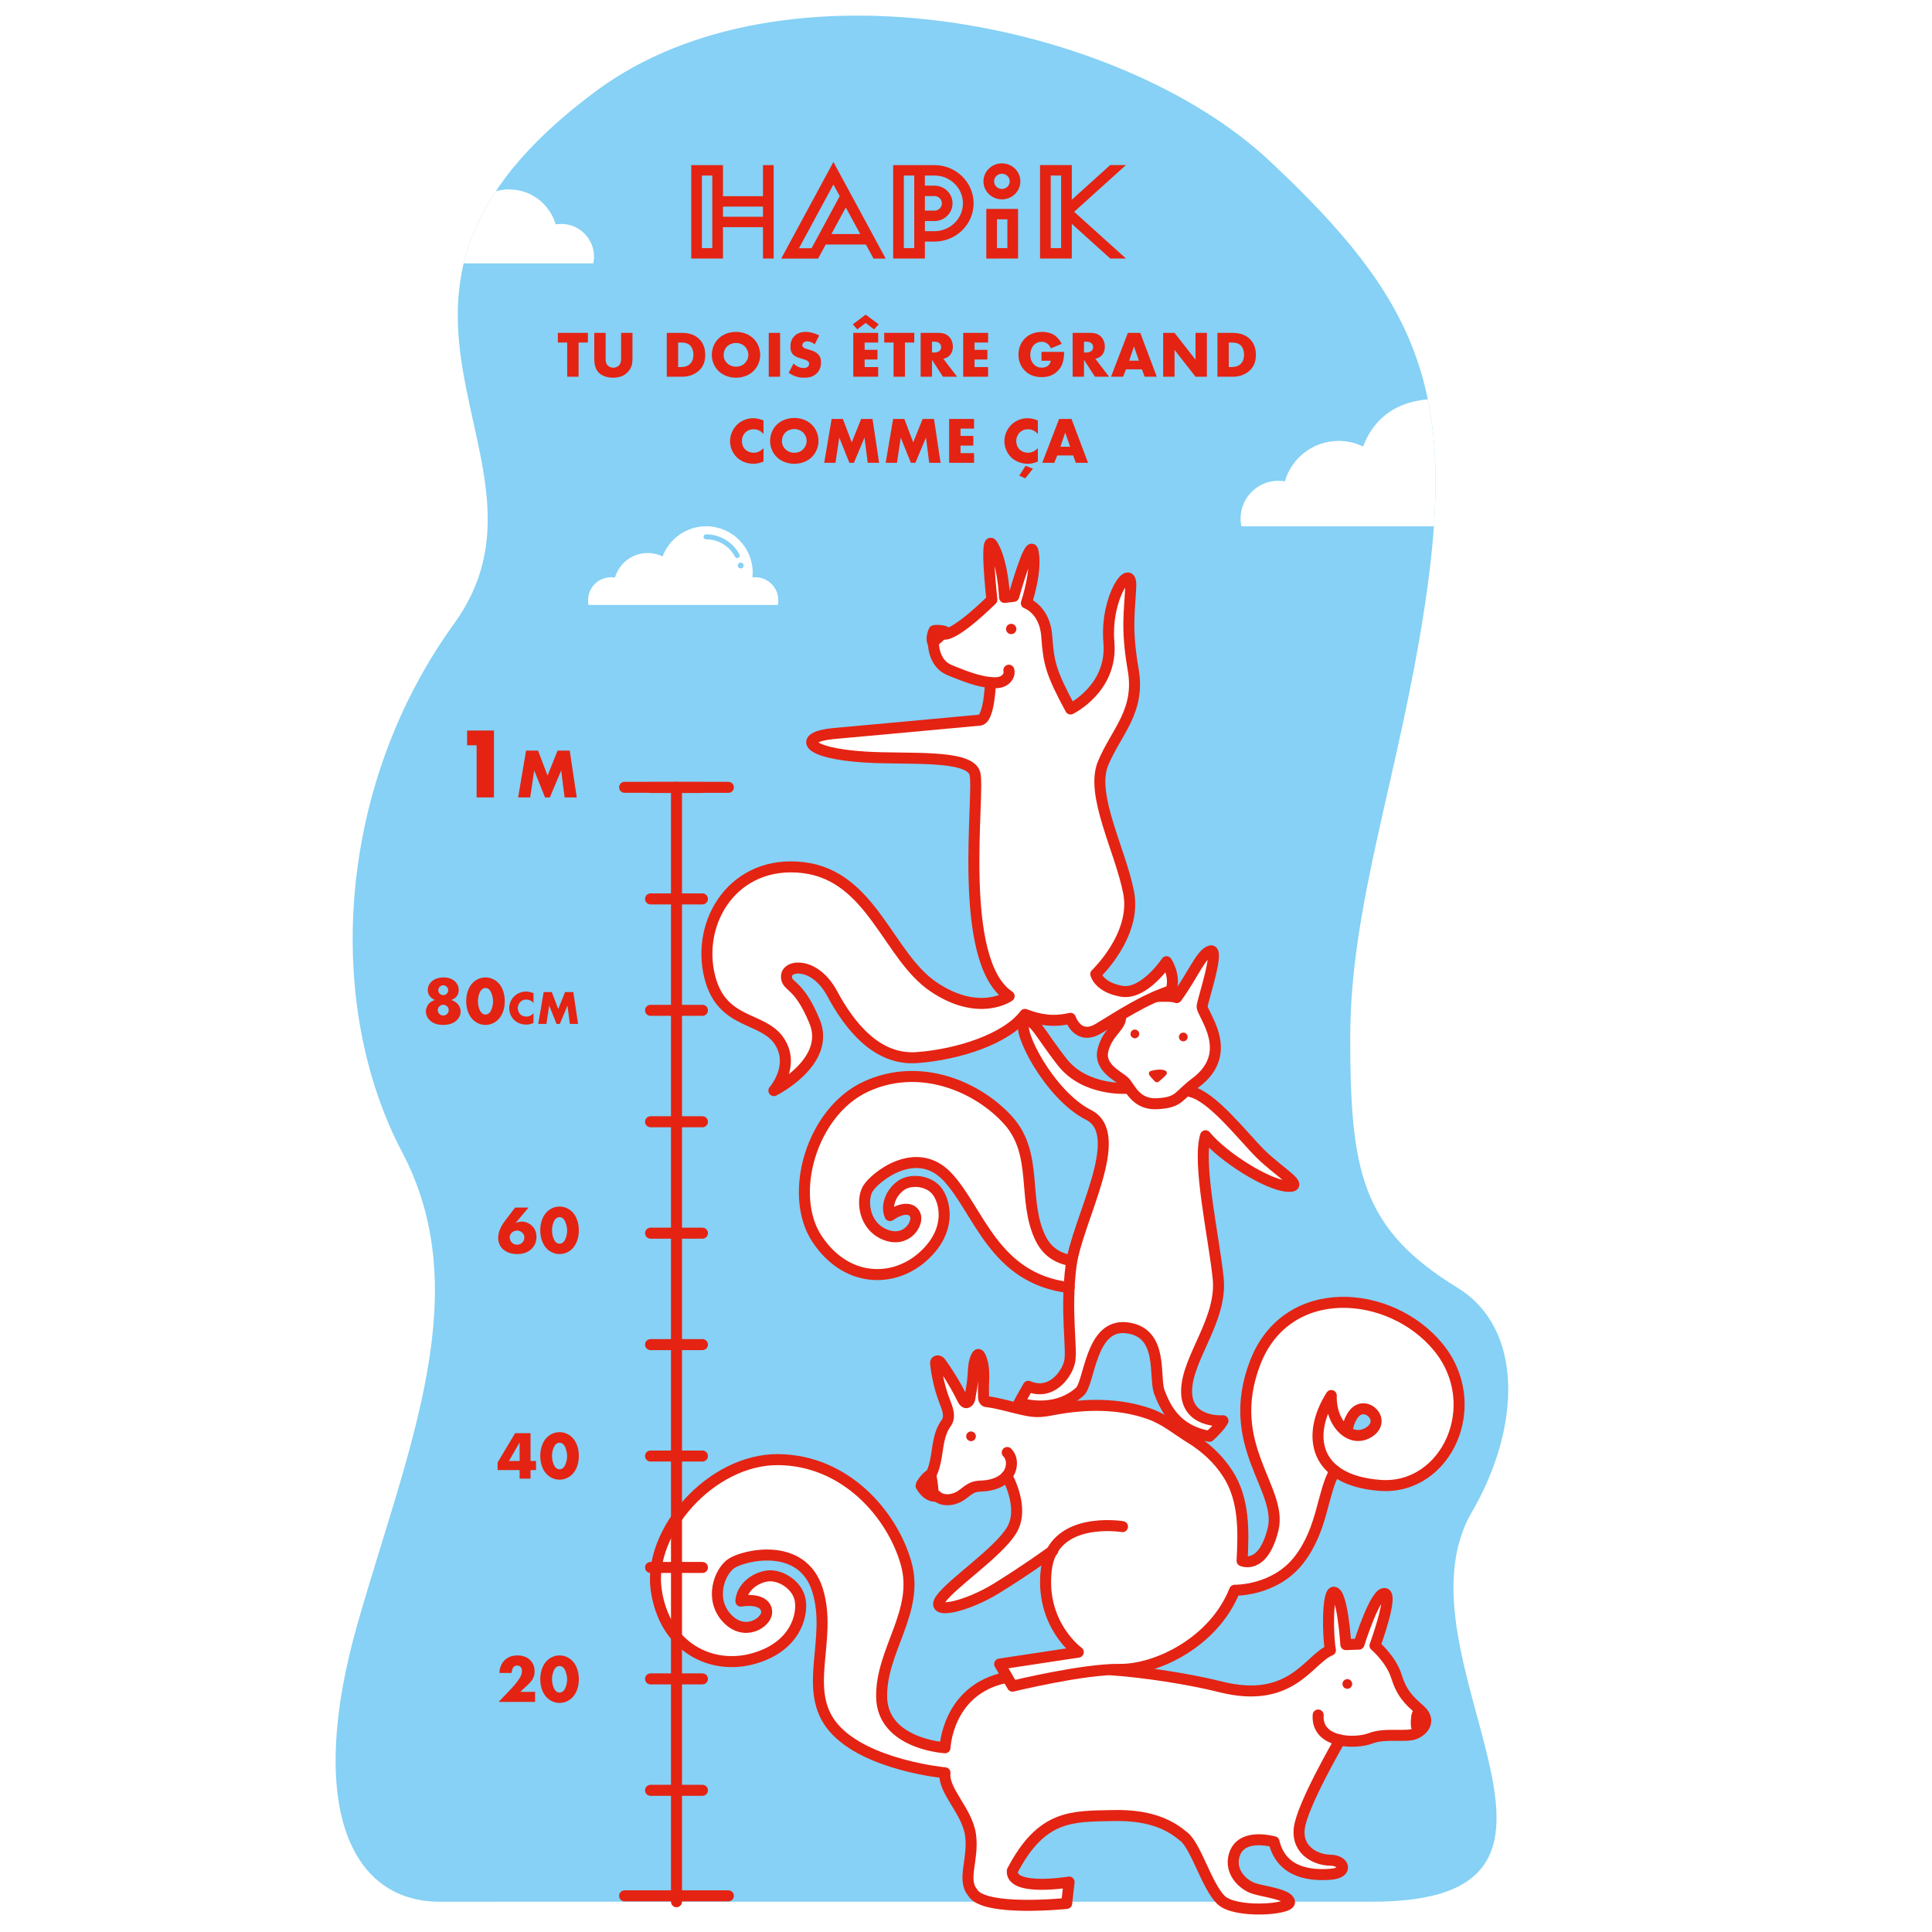 <svg xmlns="http://www.w3.org/2000/svg" xmlns:xlink="http://www.w3.org/1999/xlink" id="Calque_2" data-name="Calque 2" viewBox="0 0 4915 4915"><defs><style>      .cls-1 {        fill: #e42313;      }      .cls-2 {        fill: #fff;      }      .cls-3 {        fill: #86d1f5;      }      .cls-4, .cls-5, .cls-6 {        fill: none;      }      .cls-5 {        stroke: #86d1f5;        stroke-width: 12.64px;      }      .cls-5, .cls-6 {        stroke-linecap: round;        stroke-linejoin: round;      }      .cls-6 {        stroke: #e42313;        stroke-width: 28px;      }      .cls-7 {        clip-path: url(#clippath);      }    </style><clipPath id="clippath"><path class="cls-4" d="M1119.5,4838c-238,0-338-261.5-209-710.5s300.96-838.5,112.5-1196.5c-197.39-374.97-169-928,132-1344,305.82-422.66-362-819,361.5-1355.5,473.55-351.15,1333.6-177.06,1711.8,176.47,378.2,353.53,479.7,582.03,396.7,1131.03-66.05,436.86-190,760-190,1100s28,487,272.33,636.66c171.85,105.27,160.85,358.25,37.17,570.84-213.6,367.15,411,991.41-252.48,991.41-459.52,0-2134.52.09-2372.52.09Z"></path></clipPath></defs><g id="Calque_3" data-name="Calque 3"><rect class="cls-2" width="4915" height="4915"></rect><path class="cls-3" d="M1119.5,4838c-238,0-338-261.5-209-710.5s300.96-838.5,112.5-1196.5c-197.39-374.97-169-928,132-1344,305.82-422.66-362-819,361.5-1355.5,473.55-351.15,1333.6-177.06,1711.8,176.47,378.2,353.53,479.7,582.03,396.7,1131.03-66.05,436.86-190,760-190,1100s28,487,272.33,636.66c171.85,105.27,160.85,358.25,37.17,570.84-213.6,367.15,411,991.41-252.48,991.41-459.52,0-2134.52.09-2372.52.09Z"></path><g><path class="cls-2" d="M3707.31,3593.18c-.43-36.39-7.11-72.7-19.65-106.87-4.45-12.11-9.67-24.02-16.87-34.73-7.75-11.52-17.64-21.41-26.83-31.82-21.19-23.98-37.07-49.71-65.15-65.05-45.07-24.62-96.07-38.02-147.36-39.54-25.25-.75-51.93.59-76.54,6.71-19.66,4.89-38.89,18.28-57.73,26.28-51.66,21.93-87.51,71.72-105.04,125.03-17.52,53.32-21.95,101.56-17.65,157.52,5.06,65.9,38.54,125.67,60.24,188.1,6.79,19.52,12.51,40.01,10.56,60.58-2.27,23.93-14.68,45.6-27.86,65.7-11.75,17.92-28.24,37.25-49.62,35.77-3.66-.25-7.57-1.33-9.76-4.28-2.13-2.87-2.1-6.74-1.97-10.31,1.49-39.24,4.98-78.67.42-117.68-2.31-19.77-6.67-39.24-11.02-58.67-3.43-15.31-7.06-31.09-16.2-43.84-5.9-8.23-13.8-14.78-21.61-21.22-22.15-18.28-46.55-35.47-67.13-55.5-6.34-6.17-11.12-9.94-18.74-14.64-4.27-2.64-8.83-5.25-12.14-9.12-1.24-1.46-5.23-10.83-5.86-11.09,20.92,8.45,42.53,15.19,64.54,20.12,4.43.99,9.3,1.86,13.32-.26,2.85-1.5,4.78-4.27,6.59-6.94,7.07-10.42,14.15-20.84,21.22-31.26-20.89.6-42.2-3.99-59.93-15.05-17.73-11.06-30.19-27.62-32.46-48.39-4.09-37.41,9.9-74.34,26.02-108.34,11.78-24.85,24.94-49.23,33.75-75.36,7.56-22.43,17.46-45.58,20.13-69.27,5.2-46.1-9.57-85.14-10.9-131.51-2.02-70.23-3.54-134.26-23.22-201.71-6.83-23.41-3.47-49.6,9.05-70.53,4.55,14.03,13.42,26.63,25.1,35.63,9.34,7.2,20.26,12.05,30.14,18.5,12.41,8.1,21.55,19.43,34.77,27.19,19.16,11.25,41.32,19.31,62.7,24.85,18.31,4.75,36.62,9.5,54.93,14.25,5.51,1.43,13.78,1,14.03-4.69-26.19-31.37-64.16-51.04-90.84-81.99-9.38-10.88-17.27-23.05-27.39-33.25-17.68-17.82-41.22-28.68-60-45.34-13.47-11.95-24.33-26.49-37.57-38.66-11.83-10.87-24.69-14.09-37.71-22.02-35.2-21.45,15.52-54.05,29.36-71,12.85-15.76,18.77-36.45,18.78-56.77s-5.55-40.34-13.64-58.98c-4.14-9.55-8.99-18.89-11.4-29.02-6.11-25.67,4.26-52.47,18-75,8.7-14.27.24-54.5,2.45-71.07-34.14,5.24-44.25,54.05-67.65,79.46-11.15,12.11-23.1,25.93-39.46,27.72.78-23.39.75-46.8-.11-70.18-.2-5.37-1.62-12.19-6.91-13.15-3.66-.66-7,2.08-9.53,4.8-12.12,13.04-19.56,29.97-32.24,42.46-16.82,16.57-41.6,23.54-65.14,21.8-23.54-1.74-45.93-11.47-65.67-24.4-1.95-1.28-3.93-2.65-5.14-4.64-3.22-5.31.34-12.01,3.83-17.15,19.39-28.59,38.75-56.93,57.43-85.7,17.13-26.39,25.06-58.63,22.12-89.95-2.73-29.12-14.37-56.53-24.82-83.84-25.34-66.24-24.18-126.16-52.8-191.05-12.75-28.91-5.69-63.01,8.07-91.44s33.75-53.43,48.46-81.39c20.79-39.53,36.29-93.73,26.92-138.56-7.67-36.73-6.18-84.18-5.13-121.69.88-31.77,1.65-63.54,2.3-95.31.13-6.26-.51-13.86-6.1-16.67-4.51-2.27-10.11,0-13.8,3.43-3.7,3.44-12.72,10.69-15.07,15.16-11.92,22.72-13.47,54.24-19.99,79.06-9.57,36.44,2.59,75.58-4.84,112.52-7.55,37.55-40.93,100.07-84,102.79-3.02.19-6.2.08-8.84-1.41-2.28-1.28-3.9-3.44-5.43-5.56-27.55-38.23-44.65-83.92-48.96-130.85-1.41-15.36-1.51-31-5.69-45.85-5.6-19.88-18.11-36.97-30.39-53.59-6.86-9.28-15.32-19.46-26.86-19.85,16.75-42.32,23.63-88.51,19.95-133.87-7.84-2.87-14.7,5.97-18.11,13.59-9.53,21.27-16.31,43.77-20.13,66.76-1.62,9.74-2.85,19.93-8.24,28.2-5.4,8.27-16.54,13.8-25.36,9.37-.02-30.25-3.02-60.49-8.94-90.16-1.37-6.84-3.1-14.06-8.06-18.97-4.96-4.91-14.23-6.07-18.5-.55-2.2,2.84-2.57,6.64-2.73,10.23-1.64,37.75,11.81,77.6-3.28,112.24-10.94,25.13-34.86,41.96-58.77,55.36-18.56,10.4-37.81,19.56-57.6,27.38-5.12,2.02-10.4,4.04-14.5,7.71-6.58,5.9-9.09,15.31-8.64,24.13,1.42,27.97,27.56,47.75,52.56,60.36,15.14,7.63,30.81,14.2,46.87,19.63,9.91,3.35,25.7,4.84,32.52,13.9,13.48,17.93-4.74,61.25-8.7,80.77-.67,3.3-1.61,7-4.54,8.66-2.44,1.38-5.46.87-8.21.32-11.12-2.24-22.29-3.88-33.52-5.03-.8.96-2.02,1.61-3.66,1.62-27.65.05-55.21,2.18-82.71,4.94-23.82,2.39-47.65,4.73-71.45,7.21-21.75,2.26-43.75,3.95-65.08,9.02-8.18,1.94-16.82,5.49-25.39,4.62-1.16-.12-2.34-.39-3.45-.82-5.35-.05-10.71-.4-16.04-.84-6.31-.52-12.63-1.18-18.94-1.86,2.35,2.83,1.12,8.38-3.67,8.38-32.67,0-66.94-.08-96.95,14.58.02.43.04.85.06,1.28.27,5.41.65,11.18,3.89,15.52,5.37,7.2,17.66,6.99,25.75,9.52,11.37,3.55,22.4,8.15,34.11,10.54,31.07,6.35,68.7,17.28,100.4,14.87,18.55-1.41,34.78-7.94,54.44-7.43,24.5.63,48.83,4.47,73,8.25,25.74,4.02,51.24,9.58,76.4,16.37,31.11,8.39,42.49,14.99,43.2,47.66,1.72,79.81,4.19,163,2.36,242.8-1.3,56.94,7.39,110.34,18.85,165.35,9.8,47.01,23.67,91.94,59.92,125.74,3.39,3.16,7.24,7.26,6.02,11.73-1.08,3.97-5.58,5.78-9.53,6.91-48.28,13.79-101.51,9.42-146.89-12.05-49.15-23.25-87.29-64.65-119.89-108.16-32.6-43.51-61.15-90.28-98.02-130.23-36.88-39.95-84.07-73.45-137.95-80.77-41.7-5.67-83.98,4.7-123.57,18.99-14.87,5.36-29.68,11.37-42.62,20.44-14.92,10.46-26.83,24.63-37.6,39.33-23.89,32.58-43.33,69.27-50.5,109.03-9.06,50.24,6.41,111.22,38.52,150.98,15.84,19.63,41.89,34.84,63.35,47.83,25.98,15.73,50.98,33.09,74.78,51.96,5.22,4.14,10.56,8.57,13.32,14.64,2.59,5.69,2.61,12.18,2.38,18.43-1.08,30.26-6.79,60.34-16.86,88.89,23.91-28.39,60.43-44.16,83.36-73.34,35.28-44.9,24.25-92.9-4.38-136.79-12.85-19.7-26.91-38.61-42.07-56.59-6.5-7.71-13.26-19.42-6.32-26.72,3.11-3.27,7.95-4.1,12.45-4.54,21.61-2.13,44.22.79,63.02,11.65,32,18.5,47.23,55.49,64.54,88.15,16.63,31.37,37.6,61.4,66.65,81.8,36.64,25.73,83.29,33.96,127.99,31.5,44.7-2.46,88.19-14.79,131.25-27.05,30.56-8.7,61.67-17.77,89.5-33.47,24.06-13.57,43.1-48.93,71.66-34.52,16.99,8.57,37.03,10.92,55.53,6.51,11.58-2.76,23.78-8.04,34.87-3.71,11.73,4.58,17.2,18.07,27.26,25.64,14.77,11.1,36.07,7.13,52.49-1.32,16.43-8.45,30.97-20.84,48.59-26.38-3.85,18.26-14.86,34.02-23.81,50.38-8.96,16.37-16.16,35.33-11.49,53.39,5.42,21.01,24.96,34.66,42.35,47.64,5.45,4.07,11.44,9.9,9.78,16.5-1.37,5.43-7.32,8.23-12.71,9.75-47.08,13.35-96.6-14.5-130.31-49.98-33.71-35.48-58.27-79.26-94.57-112.08-3.7-3.35-8.19-6.78-13.13-6.09-9.56,1.35-10.29,14.89-7.96,24.26,15.7,63.3,51.94,121.32,101.94,163.19,43.76,36.64,93.41,64.15,94.31,128.36.33,23.78-5.53,47.19-12.14,70.03-6.45,22.29-13.67,44.35-20.88,66.41-14.1,43.13-28.2,86.27-42.31,129.4-2.62,8.01-5.66,16.6-12.64,21.32-11.48,7.76-27.22,1.14-37.96-7.61-14.92-12.15-20.56-13.39-27.19-31.45-35.6-96.98-23.73-210.5-78.86-297.87-20.72-32.83-50.25-60.04-84.66-78-15.62-8.16-32.16-14.42-48.87-20.01-19.41-6.49-39.14-12.12-59.26-15.91-48.79-9.19-99.84-7.37-147.82,5.44-39.44,10.53-75.63,42.55-104.71,70.33-14.1,13.47-27.86,27.56-38.23,44.08-14.13,22.52-21.15,48.43-25.51,74.42-3.75,22.34-9.77,41.46-14.94,62.92-11.19,46.41.51,100.58,25.57,140.48,47.68,75.91,136.45,104.54,219.3,75.57,10.02-3.5,20.07-7.02,29.58-11.72,49.54-24.49,84.35-82.56,83.93-137.6-.14-18.07-5.19-37.1-18.47-49.34-10.09-9.3-23.79-13.69-37.34-15.82-19.21-3.02-39.72-1.81-56.81,7.47-17.09,9.28-29.95,27.74-28.85,47.16.42,7.41,3.46,15.45,10.21,18.55,13.84,6.35,28.16-12.3,43.2-9.95,12.09,1.89,17.98,16.89,15.57,28.88-4.5,22.4-29.16,36.56-51.98,35.37-22.82-1.19-43.38-14.34-60.12-29.9-9.86-9.16-19.05-19.7-23.14-32.53-8.56-26.9,7.58-55.63,27.56-75.57,10.31-10.29,21.96-19.49,35.3-25.34,15.06-6.6,31.66-8.7,48.04-10.21,14.99-1.38,30.23-2.32,44.98.62,31.63,6.31,57.36,29.81,75.67,56.35s30.78,56.63,46.95,84.53c30.03,51.8,67.56,90.62,115.73,126.19,15.72,11.61,34.64,17.88,53.21,23.97,25.34,8.31,50.67,16.62,76.01,24.94-6,56.96-8.24,114.31-6.72,171.56.39,14.48,2.26,15.15-3.01,28.64-6.52,16.72-16.77,33.48-33.34,40.36-7.51,3.12-15.75,3.95-23.85,4.75l-28.03,2.76c-3.1.31-6.35.66-8.95,2.38-2.97,1.96-4.6,5.35-6.1,8.58-5.58,12.03-9.53,29.26-15.12,41.29-25,1.34-50.29-2.98-73.43-12.55-5.49-2.27-11.07-4.99-14.7-9.7-5.69-7.39-5.19-17.64-4.48-26.93,1.92-25.15,2.98-52.37-10.93-73.41-16.13,12-19.75,34.72-18.32,54.77.73,10.2,2.4,20.54.34,30.55-2.06,10.01-9.01,19.9-19.08,21.64-19.26-33.01-39.7-65.34-61.27-96.9-1.72-2.51-3.64-5.17-6.52-6.17-4.62-1.59-9.74,2.11-11.39,6.71-1.65,4.6-.75,9.69.39,14.44,10.02,41.84,35.42,76.96,44.33,119.04-18.37,4.02-28,24.79-29.51,43.54-1.5,18.74,2.25,37.94-2.05,56.24-6.09,25.95-27.86,48.04-26.41,74.65,1.53,27.94,34.39,49.21,60.5,39.15,19.09-7.35,31.51-27.05,50.83-33.8,22.2-7.76,51.12,2.25,67.49-14.63,5.39-5.56,11.38-14.34,18.45-11.17,2.18.98,3.71,2.98,5.06,4.95,22.73,33.02,22.45,78.02,7.38,115.17-15.07,37.15-43.03,67.59-73.02,94.19-29.99,26.6-62.61,50.29-90.72,78.87-8.69,8.83-17.52,21.18-12.65,32.56,31.25,5.9,62.13-9.6,90.16-24.62,29.89-16.02,59.79-32.03,89.68-48.05,34.16-18.3,63.6-39.5,94.35-61.65-12.21,41.55-25.76,85.08-11.84,128.14,7,21.66,20.35,40.6,33.52,59.16,12.32,17.38,24.65,34.77,36.97,52.16-62.19,17.52-125.6,30.72-189.61,39.48,7.09,13.83,14.18,27.65,21.26,41.48-41.4-2.01-81.6,20.02-108.18,51.81-15.43,18.46-26.72,39.98-34.84,62.55-4.94,13.72-6.22,49.32-20.51,55.47-4.6,1.98-9.88.94-14.78-.14-46.16-10.13-97.16-23.53-122.35-63.52-29.68-47.13-12.43-116.61.23-166.79,16.82-66.64,51.39-135.31,48.46-205.39-.76-18.21-9.07-35.29-15.71-52.47-13.23-34.25-26.89-69.23-50.74-97.14-17.98-21.04-41.06-37.21-59.32-58-10.09-11.49-18.74-24.4-30.51-34.17-16.32-13.55-37.24-19.94-57.62-25.83-58.31-16.86-126.61-34.7-185.79-11.47-52.26,20.51-97.72,40.12-137.39,82.22-42.35,44.93-108.68,124.62-104.39,190.55,2.69,41.26,10.91,82.66,29.24,119.73,18.33,37.07,47.38,69.65,84.67,87.53,35.88,17.2,77.04,19.99,116.76,17.58,15.37-.93,30.94-2.65,45.18-8.49,16.3-6.69,29.95-18.39,43.24-29.96,15.69-13.66,31.62-27.81,41.6-46.06,20.25-37.05,8.54-111.86-40.56-122.18-3.57-.75-7.26-.61-10.91-.41-19.14,1.03-38.71,3.63-55.63,12.63-16.92,9.01-30.87,25.55-32.21,44.68,8.03.91,16.07,1.81,24.1,2.72,11.13,1.26,23.41,3.1,30.59,11.71,10.72,12.86,2.8,33.98-11.44,42.78-14.24,8.8-29.05,7.31-45.77,8.25-12.84.72-24.65-7.58-32.65-17.64-27.68-34.79-43.8-83.21-12.47-122.95,16.16-20.49,44.73-34.1,69.95-36.83,38.23-4.13,79.09-5.63,112.74,12.98,35.08,19.4,56.18,58.02,63.92,97.36,7.74,39.33,5.22,65.27,2.63,105.28-3.07,47.34-2.01,94.95,3.15,142.12,3.15,28.78,8.27,58.52,24.91,82.22,16.9,24.07,43.71,39.06,70.33,51.57,67.5,31.73,143.28,50.87,217.27,60.21-2.17,63.27,60.31,113.82,62.18,177.1.57,19.23-4.61,38.11-7.38,57.15-3.43,23.6-3.15,56.72,16.28,73.44,19.58,16.85,48.8,19.09,73.39,20.45,53.23,2.95,111.07-1.63,164.3-4.55,1.31-13.89,1.46-27.9.45-41.81-37.35,4.96-75.61,2.99-112.26-5.77-7.79-1.86-16.16-4.48-20.67-11.09-4.44-6.51-3.9-15.22-1.88-22.84,2.93-11.06,8.52-21.19,14.06-31.2,14.95-27.03,31.42-55.57,58.9-69.66,15.3-7.85,31.39-17.25,48.42-19.59,65.72-9.04,132.94-18.05,197.94-4.79,22.25,4.54,43.9,11.64,65.17,19.58,11.07,4.14,22.18,8.57,31.84,15.38,53.33,37.58,54.09,116.66,102.46,159.12,21.34,18.73,49.92,27.56,78.22,29.81,28.3,2.25,56.7-1.56,84.83-5.36,6.03-.81,13.43-2.86,14.51-8.85,1-5.52-4.31-10.01-9.25-12.67-33.2-17.87-76.74-13.4-105.79-37.43-20.14-16.66-33.79-45.31-22.24-68.75,5.73-11.63,12.57-24.28,24.76-28.7,4.25-1.54,8.81-1.92,13.32-2.28,17.17-1.4,34.85-1.65,51.84-4.23,2.86-.43,5.91-.84,8.53.38,2.35,1.09,3.94,3.32,5.35,5.5,12.42,19.17,19.73,42.67,37.98,56.4,12.01,9.04,27.18,12.53,41.86,15.79,23,5.12,46.66,10.26,69.95,6.63,9.84-1.54,21.76-8.4,19.28-18.04-1-3.88-4.23-6.77-7.56-8.99-10.9-7.26-24.15-9.79-36.8-13.19-13.69-3.68-27.24-8.64-38.75-16.9-11.51-8.27-20.88-20.17-23.85-34.03-3.19-14.85,1.12-30.2,5.77-44.66,23.17-72.02,53.06-140.51,94.44-203.85l123.72-14.48c23.44-2.74,47.03-5.49,70.6-4.1,4.41.26,9.22.57,12.85-1.96,3.79-2.64,5.12-7.56,6.09-12.07,2.69-12.5,4.69-25.93-.22-37.74-5-12.02-16.17-20.07-25.75-28.88-23.04-21.16-35.39-44.88-43.1-75.2-4.21-16.56-14.39-31.54-28.24-41.54-8.66-6.26-19.32-11.36-23.26-21.29-4.37-11.03,1.38-23.18,6.35-33.96,13.49-29.22,22-60.74,25.04-92.78.34-3.58.09-8.09-3.2-9.53-2.08-.9-4.48-.08-6.5.93-15.16,7.59-22.79,24.53-29.28,40.19-6.95,16.77-13.9,33.55-20.84,50.32-7.05,17.03-17.03,36.46-35.25,39.22-2.74.42-5.88.28-7.83-1.7-1.5-1.52-1.94-3.76-2.31-5.87-6.14-35.12-12.29-70.24-18.43-105.36-1.19-6.83-3.22-14.74-9.62-17.4-6.08-2.52-13.31,1.47-16.58,7.19-3.27,5.71-3.55,12.61-3.58,19.19-.09,21.69,1.68,43.38,5.26,64.77,2.52,15,13.23,36.59,2.53,50.17-4.81,6.11-11.76,10.06-18.34,14.2-24.88,15.62-46.71,35.63-70.78,52.47-25.15,17.6-52.17,28.29-82.11,34.3-30.84,6.19-69.14-3-99.86-7.91-67.78-10.83-134.69-27.9-203.33-32.82-8.96-.64-20.85-4.11-20.29-13.07,69.02-18.95,133.57-53.96,187.11-101.46,30.11-26.72,54.55-61.48,59.86-101.39,79.13-1.21,156.16-46.56,195.61-115.17,21.96-38.19,37.65-76.42,41.92-120.27,2.05-21.09,8.14-41.79,17.82-60.64,6.14,1.25,11.11,5.56,16.23,9.17,34.15,24.06,82.85,20.7,122.48,19.93,27.93-.54,50.43-2.81,76.3-13.86,22.88-9.77,41.58-27.66,55.82-47.75,16.44-23.21,31.48-51.9,40.02-79.1,4.21-13.42,5-27.67,4.84-41.74ZM2992.97,3622.48c-15.96,1.98-31.96-8.48-45.91-14.7-7.97-3.55-16.79-5.42-25.17-7.82-9.15-2.62-18.3-5.22-27.44-7.87-18.56-5.38-37.28-9.54-56.46-11.96-38.03-4.79-76.46-4.25-114.72-4.24-.62,0-1.18-.1-1.68-.28-.1.03-.19.07-.29.11-5.87,2.03-8.37-7.26-2.56-9.27,15.3-5.29,27.3-15.59,35.23-29.65,7.78-13.8,11.71-29.45,15.21-44.78,6.44-28.17,10.91-58.95,28.81-82.62,9.16-12.12,21.82-22.17,36.41-26.82,16.77-5.35,35.82-3.77,52.22,2.13,16.38,5.89,31.34,16.29,39.48,32.01,10.92,21.11,16.38,44.4,20.98,67.57,4.67,23.47,8.94,46.59,18.04,68.86,8.82,21.58,20.73,41.74,31.98,62.1,1.92,3.48-.6,6.79-4.15,7.24ZM3474.26,3640.71c-8,4.39-18.78,7.75-27.76,4.51-1.37-.49-2.57-1.11-3.63-1.84-.05.03-.09.08-.14.11-2.04,1.32-5.52.56-6.58-1.73-1.34-2.89-1.74-5.76-1.74-8.93,0-1.67.85-3.07,2.11-3.92.07-2.73.55-5.53,1.31-8.19.84-2.92,3.5-3.79,5.79-3.22.36-5.46,2.91-10.4,6.28-14.69.1-.19.2-.38.33-.57,6.35-9.5,17.22-13.53,27.81-8.37,8.13,3.97,13.91,12.58,13.98,21.69.08,11.24-8.47,20.05-17.75,25.14Z"></path><circle class="cls-1" cx="2470.24" cy="3653.98" r="12.35"></circle><path class="cls-1" d="M3624.6,4352.94s-30.26-22.68-34.57,14.23,5.87,36.78,5.87,36.78l20.14-13.22,8.55-37.79Z"></path><circle class="cls-1" cx="3427.56" cy="4283.96" r="12.35"></circle><path class="cls-6" d="M2828.47,4248.13c83.67,5.68,197.94,23.41,276.69,43.23,181.58,45.7,225.12-72.17,279.47-93.16-7.41-39.53-7.69-147.14,8.34-147.64,22.43-.69,30.88,133.34,30.88,133.34l33.35-1.24s42.83-137.38,66.7-128.47c19.8,7.39-25.94,132.17-25.94,132.17,0,0,40.76,34.59,54.35,77.82,13.59,43.23,30.88,60.53,59.29,85.23,28.41,24.7,13.59,49.41-9.88,60.53-23.47,11.12-76.59-2.47-114.88,12.35-38.29,14.82-138.35,13.59-133.41-59.29"></path><path class="cls-6" d="M3408.85,4426.7s-97.41,167.3-103.58,225.36c-6.18,58.06,45.8,80.04,79.06,80.29,35.42.27,47.3,32.37,0,35.82-44.5,3.25-123.52,0-143.29-82.76-40.76-9.88-88.94-8.65-101.29,34.59-12.35,43.23,23.47,75.35,49.41,84s88.94,14.82,91.41,34.59c2.47,19.76-138.35,29.65-174.17-4.94-35.82-34.59-63-134.64-93.88-160.58-30.88-25.94-79.06-56.82-181.58-54.35-102.53,2.47-180.35-3.71-255.7,140.82-3.71,53.12,144.52,28.41,144.52,28.41l-6.18,54.35s-212.46,22.23-239.64-28.41c-27.18-33.35,3.71-84-4.94-145.76-8.65-61.76-70.52-112.41-64.91-158.11,0,0-200.6-18.69-283.1-114.3s-1.87-224.98-41.25-350.59c-39.37-125.61-189.35-88.12-219.35-67.49-30,20.62-56.24,89.99-11.25,138.74,45,48.74,101.24,11.25,101.24-15s-31.87-33.75-65.62-28.12c1.87-31.87,31.87-58.12,65.62-63.74,33.75-5.62,78.74,22.5,85.35,61.32,6.61,38.83-12.23,118.66-119.09,148.65-106.86,30-226.85-28.12-247.47-176.23-20.62-148.11,140.61-331.84,311.22-329.97,170.61,1.87,288.72,138.74,324.34,262.47,35.62,123.74-63.74,221.23-61.87,341.21,1.87,119.99,161.23,129.36,161.23,129.36,0,0,5.62-147.55,153.84-178.43"></path><path class="cls-6" d="M2941.16,2535.05c20.47-1.01,43.18-1.04,52.17,2.84,42.46-58.54,62.44-112.72,86.44-118.87,24-6.15-19.15,122.14-21.57,140.81-2.41,18.67,87.46,117.07-16.86,194.75-44.51,33.14-39.65,49.83-96.56,53.27-56.9,3.44-70.02-43.37-85.28-57.05-15.25-13.68-64.56-35.38-53.45-79.46,11.11-44.08,42.5-57.21,44.87-81.59"></path><circle class="cls-1" cx="3010.26" cy="2638.05" r="11.1"></circle><circle class="cls-1" cx="2572.47" cy="1600.12" r="13.14"></circle><circle class="cls-1" cx="2887.07" cy="2630.28" r="11.1"></circle><path class="cls-1" d="M2927.76,2724.53c9.51-2.61,26.07-5.88,36.85-.89,4.2,1.94,5.07,7.54,1.89,10.89-6.96,7.32-14.4,13.64-19.11,17.42-2.74,2.2-6.7,1.97-9.16-.54-4.15-4.22-10.36-10.83-14.27-16.38-2.71-3.85-.75-9.26,3.79-10.51Z"></path><path class="cls-1" d="M2375.32,1590.1c12.58-1,25.48-.22,35.64,4.47,7.87,3.64,9.5,14.11,3.53,20.4-13.02,13.71-26.96,25.53-35.78,32.61-2.49,2-5.68,3.01-8.86,2.8-3.81-.25-5.13-1.75-7.05-4.82-3.84-6.17-5.58-13.51-5.58-20.73,0-8.54,2.29-16.96,5.62-24.83,1.19-2.82,2.72-5.79,5.49-7.08"></path><line class="cls-6" x1="1720.99" y1="2003" x2="1720.99" y2="4838"></line><path class="cls-6" d="M2866.76,2768.59s-105.58,7.8-163.96-66.03c-58.38-73.83-74.31-118.3-95.99-101.01-21.68,17.29,62.31,184.05,162.37,234.7,100.05,50.65-29.65,268.05-44.47,384.16-14.82,116.11,3.71,212.46-3.71,244.58-7.41,32.12-46.94,86.47-105,61.76-12.35,21-23.47,42-23.47,42,0,0,86.47,30.88,153.17-27.18,27.18-19.76,25.94-175.35,121.05-163.64,95.11,11.71,67.94,125.35,82.76,163.64,14.82,38.29,40.76,97.58,127.23,112.41,27.18-24.7,34.59-39.53,34.59-39.53,0,0-93.88,7.41-92.64-76.59,1.24-84,91.41-180.35,80.29-286.58s-53.12-291.52-32.12-361.93c44.47,54.35,156.88,124.76,207.52,128.47,50.65,3.71-22.23-37.06-67.94-82.76-45.7-45.7-122.29-145.8-177.88-158.13"></path><path class="cls-6" d="M2719.85,3275.66c-191.55-23.14-228.71-194.88-309.01-281.23-80.3-86.34-187.07,1.85-203.36,30.1-16.29,28.25-10.73,94.45,44.45,116.49,55.18,22.04,86.18-29.98,76.05-51.2-10.13-21.22-38.79-14.98-63.89,2.59-10.78-26.49,3.33-59.28,28.44-76.85,25.11-17.57,72.33-12.2,92.66,16.63,20.32,28.83,35.91,100.64-38.9,166.12s-194.22,64.82-268.05-46.95c-73.83-111.76-14.41-322.5,124.22-386.83,138.63-64.33,286.92.72,363.47,86.99,76.55,86.27,33.85,203.43,81.67,299.69,17.93,36.1,47.76,51.08,78.05,55.7"></path><path class="cls-6" d="M2374.97,1642.44c1.99,21.7,11.15,43.92,29.23,56.08,6.37,4.28,13.56,7.15,20.68,9.98,30.7,12.22,61.9,24.56,94.77,27.91,11.08,1.13,22.79,1.11,32.68-4,9.89-5.11,17.21-16.65,14.25-27.38"></path><path class="cls-1" d="M2331.35,3770.36c7.65-12.71,17.23-24.51,28.67-31.01,8.86-5.03,20,.57,21.92,10.58,4.19,21.83,5.96,43.25,6.7,56.52.21,3.75-1.01,7.49-3.39,10.39-2.85,3.47-5.19,3.71-9.43,3.44-8.52-.55-16.73-3.91-23.64-8.85-8.17-5.84-14.64-13.8-19.89-22.36-1.88-3.07-3.67-6.56-3.01-10.09"></path><path class="cls-6" d="M2381.39,3804.63c16.3,15.76,43.97,12.64,62.93.21,11.22-7.35,20.92-17.56,33.69-21.66,7.97-2.55,16.49-2.5,24.84-3.11,21.8-1.6,44.4-8.75,58.59-25.37,14.19-16.62,16.61-44.27.95-59.52"></path><path class="cls-6" d="M2358.84,3765.8c22.79-27.49,22.64-65.93,29.51-99.24,3.42-16.56,8.57-32.16,18.58-45.93,12.61-17.36,2.42-39.37-4.57-57.96-11.25-29.93-18.68-61.29-22.07-93.09-.19-1.76-.34-3.66.54-5.21,1.42-2.5,5.05-2.95,7.65-1.72,2.6,1.23,4.4,3.65,6.07,5.99,13.03,18.23,25.13,37.14,36.22,56.62,5.55,9.74,10.84,19.62,15.88,29.63,3.4,6.76,8.85,20.34,18,9.44,3.32-3.95,3.65-14.82,4.66-19.8,3.18-15.67,5.31-31.56,6.37-47.51,1.1-16.45,1.27-33.74,9.4-48.08.86-1.51,2.09-3.15,3.82-3.18,1.9-.03,3.21,1.85,4.07,3.54,8.23,16.09,9.86,34.73,9.71,52.8-.11,13.67-1.16,27.33-.72,41,.17,5.3-.71,14.81,2.34,19.44,2.42,3.67,4.9,3.06,8.93,3.61,27.72,3.75,55.54,12.32,82.84,18.5,13.5,3.06,27.11,6.13,40.94,6.44,15.4.34,30.63-2.75,45.78-5.56,79.59-14.79,165.05-15.91,242.09,11.68,39.82,14.26,68.63,39.45,103.57,60.89,37.9,23.25,70.54,53.08,94.78,90.58,42.82,66.25,40.5,145.93,36.65,221.92,0,0,52.75,24.3,78.69-79.46,25.94-103.76-126-213.7-45.7-423.69,80.29-209.99,344.63-187.76,465.69-40.76,121.05,146.99,21.27,364.58-147.48,352.13-168.74-12.44-188.51-127.32-124.28-228.61-2.47,72.88,50.85,122.76,96.45,92.88,45.6-29.88-8.92-82.97-38.4-47.17-17.29,21-17.29,46.94-17.29,46.94"></path><path class="cls-6" d="M2519.65,1736.42s-2.47,93.11-27.18,95.58c-24.7,2.47-308.85,28.6-370.49,34.01-91.91,8.06-78.2,50.3,80,60,108.78,6.67,264.55-7.54,278.14,41.87,13.59,49.41-48.1,476.72,87.12,566.32,0,0-76.34,54.56-192.28-23.65-115.95-78.21-156.71-282.03-331.15-303.28-175.87-21.42-274.01,136.14-238.14,278.18,30.88,122.29,134.66,99.87,176.64,163.05,41.98,63.18-13.59,126-13.59,126,0,0,145.76-72.88,103.76-175.4-42-102.53-72.88-86.47-71.64-116.11,1.24-29.65,72.88-35.82,116.11,44.47,43.23,80.29,112.09,170.46,215.39,163.05,103.3-7.41,228.06-46.94,275-109.94,38.29,14.82,73.53,19.96,115.82,9.98,0,0,18.82,57.96,71.94,25.84,53.12-32.12,113.64-72.88,184.05-96.35,12.35-38.29-11.52-73.48-11.52-73.48,0,0-56.87,85.41-114.7,75.12-57.83-10.29-65.24-43.64-65.24-43.64,0,0,104.31-98.56,83.65-206.77-20.65-108.21-98.48-249.03-65.12-329.32,33.35-80.29,95.11-132.17,76.59-238.4-18.53-106.23-8.65-149.46-6.18-212.46,2.47-63-65.47,25.94-55.59,143.29,9.88,117.35-97.58,169.23-97.58,169.23-50.65-93.88-55.59-117.35-60.53-185.29-4.94-67.94-51.88-84-51.88-84,0,0,28.32-83.12,16.69-132.78-7.44-31.78-48.81,115.49-48.81,115.49l-23.32,2.8s-3.82-90.04-30.78-133.68c-20.2-32.7-1.49,139.52-1.49,139.52,0,0-88.94,88.94-121.05,87.7"></path><path class="cls-6" d="M2561.44,3754.69s47.29,81.67,11.7,139.02c-35.58,57.35-151.69,133.93-180.11,174.7-28.41,40.76,65.47,19.76,143.29-28.41,77.82-48.17,142.05-95.11,142.05-95.11"></path><path class="cls-6" d="M2855.64,3883.74s-177.88-29.65-193.93,109.94c-16.06,139.58,81.46,209.34,81.46,209.34l-200.04,30.3,32.7,56.26s179.76-43.9,272.41-42.67c92.64,1.24,239.64-67.94,292.75-201.34,0,0,101.29,2.47,163.05-76.59,61.76-79.06,59.39-171.23,92.07-227.05"></path><line class="cls-6" x1="1588.99" y1="4823" x2="1720.99" y2="4823"></line><line class="cls-6" x1="1720.99" y1="4823" x2="1852.99" y2="4823"></line><line class="cls-6" x1="1654.99" y1="4554.54" x2="1786.99" y2="4554.54"></line><line class="cls-6" x1="1654.99" y1="4271.07" x2="1786.99" y2="4271.07"></line><line class="cls-6" x1="1654.99" y1="3987.61" x2="1786.99" y2="3987.61"></line><line class="cls-6" x1="1654.99" y1="3704.14" x2="1786.99" y2="3704.14"></line><line class="cls-6" x1="1654.99" y1="3420.68" x2="1786.99" y2="3420.68"></line><line class="cls-6" x1="1654.99" y1="3137.21" x2="1786.99" y2="3137.21"></line><line class="cls-6" x1="1654.99" y1="2853.75" x2="1786.99" y2="2853.75"></line><line class="cls-6" x1="1654.99" y1="2570.28" x2="1786.99" y2="2570.28"></line><line class="cls-6" x1="1654.99" y1="2286.82" x2="1786.99" y2="2286.82"></line><line class="cls-6" x1="1654.99" y1="2003.35" x2="1786.99" y2="2003.35"></line><line class="cls-6" x1="1588.99" y1="2002.89" x2="1720.99" y2="2002.89"></line><line class="cls-6" x1="1720.99" y1="2003" x2="1852.99" y2="2003"></line><g><path class="cls-1" d="M1349.66,3716.74h14.04v23.06h-14.04v21.85h-27.74v-21.85h-56v-19.24l44.56-74.55h39.18v70.74ZM1321.92,3716.74v-47.16l-27.22,47.16h27.22Z"></path><path class="cls-1" d="M1455.41,3751.07c-9.02,8.84-20.63,13.18-31.9,13.18s-22.89-4.33-31.9-13.18c-10.4-10.23-17.16-26.87-17.16-47.16s6.76-37.1,17.16-47.33c9.02-8.84,20.63-13.18,31.9-13.18s22.88,4.33,31.9,13.18c10.4,10.23,17.16,26.87,17.16,47.33s-6.76,36.93-17.16,47.16ZM1414.32,3673.92c-6.24,5.38-10.06,19.42-10.06,30.17,0,9.19,3.29,24.27,10.06,30.17,2.25,2.08,5.72,3.64,9.19,3.64s6.93-1.56,9.19-3.64c6.41-5.55,10.06-20.11,10.06-29.99s-3.99-24.96-10.06-30.34c-2.25-2.08-5.72-3.64-9.19-3.64s-6.94,1.56-9.19,3.64Z"></path></g><g><path class="cls-1" d="M1361.27,4329.65h-92.75l29.3-30.69c10.4-10.92,18.2-20.46,23.75-29.3,3.12-4.85,6.24-10.58,6.24-18.03,0-1.21,0-7.28-3.47-11.1-1.73-1.91-4.68-3.47-8.5-3.47-4.85,0-8.15,2.25-10.06,4.68-2.77,3.64-3.99,10.23-4.16,14.22h-31.03c.17-15.08,6.76-26,12.83-32.07,7.8-7.8,18.38-12.48,32.77-12.48,17.34,0,27.39,6.76,32.59,11.96,4.68,4.68,11.27,13.52,11.27,28.43s-6.76,24.62-17.16,34.33l-19.42,18.03h37.79v25.49Z"></path><path class="cls-1" d="M1455.41,4319.07c-9.02,8.84-20.63,13.18-31.9,13.18s-22.89-4.33-31.9-13.18c-10.4-10.23-17.16-26.87-17.16-47.16s6.76-37.1,17.16-47.33c9.02-8.84,20.63-13.18,31.9-13.18s22.88,4.33,31.9,13.18c10.4,10.23,17.16,26.87,17.16,47.33s-6.76,36.93-17.16,47.16ZM1414.32,4241.92c-6.24,5.38-10.06,19.42-10.06,30.17,0,9.19,3.29,24.27,10.06,30.17,2.25,2.08,5.72,3.64,9.19,3.64s6.93-1.56,9.19-3.64c6.41-5.55,10.06-20.11,10.06-29.99s-3.99-24.96-10.06-30.34c-2.25-2.08-5.72-3.64-9.19-3.64s-6.94,1.56-9.19,3.64Z"></path></g><g><path class="cls-1" d="M1344.45,3072.08l-32.94,39.36c4.68-2.08,10.4-3.64,16.12-3.64,8.67,0,18.55,3.47,26.18,11.1,8.15,8.15,10.92,17.68,10.92,27.57,0,10.75-2.95,21.15-11.96,30.17-11.44,11.44-25.83,13.7-36.93,13.7-19.94,0-31.55-7.46-37.97-14.04-5.55-5.72-10.58-14.56-10.58-27.05,0-15.78,7.98-31.03,17.16-43.17l25.83-33.98h34.15ZM1328.68,3161.19c3.29-3.29,5.37-7.97,5.37-13.18,0-3.64-1.21-8.15-5.37-12.14-4.68-4.51-9.88-5.38-13.35-5.38-4.51,0-9.54,1.91-13,5.03-3.64,3.29-5.72,7.98-5.72,11.96,0,4.86,1.73,9.71,5.03,13.18,4.51,4.68,9.88,5.89,13.7,5.89,6.42,0,10.75-2.77,13.35-5.37Z"></path><path class="cls-1" d="M1455.41,3177.14c-9.02,8.84-20.63,13.18-31.9,13.18s-22.89-4.33-31.9-13.18c-10.4-10.23-17.16-26.87-17.16-47.16s6.76-37.1,17.16-47.33c9.02-8.84,20.63-13.18,31.9-13.18s22.88,4.33,31.9,13.18c10.4,10.23,17.16,26.87,17.16,47.33s-6.76,36.93-17.16,47.16ZM1414.32,3099.99c-6.24,5.37-10.06,19.42-10.06,30.17,0,9.19,3.29,24.27,10.06,30.17,2.25,2.08,5.72,3.64,9.19,3.64s6.93-1.56,9.19-3.64c6.41-5.55,10.06-20.11,10.06-29.99s-3.99-24.97-10.06-30.34c-2.25-2.08-5.72-3.64-9.19-3.64s-6.94,1.56-9.19,3.64Z"></path></g><g><path class="cls-1" d="M1162.97,2552.78c7.11,6.94,8.84,14.74,8.84,20.46,0,7.8-3.29,15.78-9.36,21.84-3.99,3.99-14.39,12.31-35.02,12.31s-29.99-7.63-34.5-12.14c-6.24-6.24-9.54-14.56-9.54-22.02s3.64-15.95,8.5-20.8c3.64-3.64,9.54-6.93,14.56-8.5-3.99-1.56-7.8-3.99-10.4-6.59-3.64-3.64-7.8-9.54-7.8-18.38s3.81-16.47,9.54-21.84c7.11-6.59,18.2-10.58,30.86-10.58s23.06,4.16,29.82,11.1c4.33,4.33,8.5,11.27,8.5,21.15,0,8.32-3.12,14.04-7.11,18.03-2.77,2.77-7.28,5.55-11.79,7.11,6.24,1.91,11.27,5.2,14.91,8.84ZM1117.9,2560.06c-2.77,2.77-4.16,6.24-4.16,9.54,0,3.12,1.04,6.76,3.99,9.71,2.43,2.43,5.89,4.16,9.88,4.16s7.11-1.39,9.71-3.99c2.77-2.77,4.16-5.89,4.16-9.88s-1.39-6.93-4.16-9.54c-3.12-2.95-6.76-3.99-9.71-3.99-3.29,0-6.94,1.39-9.71,3.99ZM1118.42,2510.65c-2.25,2.43-3.47,5.72-3.47,8.84,0,2.95,1.56,6.07,3.64,8.32,2.6,2.77,6.07,3.81,9.19,3.81,2.6,0,5.72-.69,8.5-3.47,2.6-2.6,3.99-5.89,3.99-8.84,0-3.12-1.39-6.76-3.99-9.19-2.43-2.25-5.03-3.47-8.32-3.47-4.33,0-7.46,1.73-9.54,3.99Z"></path><path class="cls-1" d="M1266.99,2594.21c-9.02,8.84-20.63,13.18-31.9,13.18s-22.88-4.33-31.9-13.18c-10.4-10.23-17.16-26.87-17.16-47.16s6.76-37.1,17.16-47.33c9.02-8.84,20.63-13.18,31.9-13.18s22.88,4.33,31.9,13.18c10.4,10.23,17.16,26.87,17.16,47.33s-6.76,36.93-17.16,47.16ZM1225.9,2517.06c-6.24,5.37-10.06,19.42-10.06,30.17,0,9.19,3.29,24.27,10.06,30.17,2.25,2.08,5.72,3.64,9.19,3.64s6.93-1.56,9.19-3.64c6.41-5.55,10.06-20.11,10.06-29.99s-3.99-24.97-10.06-30.34c-2.25-2.08-5.72-3.64-9.19-3.64s-6.94,1.56-9.19,3.64Z"></path><path class="cls-1" d="M1357.19,2602.6c-8.37,3.03-12.98,4-18.2,4-14.08,0-24.63-5.58-31.31-12.14-7.89-7.89-12.26-18.93-12.26-29.49,0-11.53,4.98-22.45,12.26-29.85,7.16-7.28,17.96-12.62,30.58-12.62,3.88,0,10.19.61,18.93,4.13v25.12c-6.8-8.37-14.81-8.86-18.32-8.86-6.07,0-10.68,1.82-14.56,5.34-4.98,4.61-7.04,10.92-7.04,16.63s2.31,11.77,6.55,15.78c3.52,3.28,9.1,5.58,15.05,5.58,3.16,0,10.92-.36,18.32-8.49v24.88Z"></path><path class="cls-1" d="M1369.33,2604.79l13.71-80.94h20.75l16.38,43.2,17.35-43.2h20.99l12.14,80.94h-20.99l-5.95-46.6-19.54,46.6h-8.37l-18.69-46.6-6.92,46.6h-20.87Z"></path></g><g><path class="cls-1" d="M1212.53,1895.97h-24.23v-37.5h68.36v170.14h-44.13v-132.64Z"></path><path class="cls-1" d="M1318.14,2028.61l20.18-119.1h30.53l24.11,63.57,25.53-63.57h30.89l17.86,119.1h-30.89l-8.75-68.57-28.75,68.57h-12.32l-27.5-68.57-10.18,68.57h-30.71Z"></path></g><path class="cls-2" d="M1554.47,1468.53c3.41,0,6.76.3,10.01.86,10.44-36.11,43.74-62.52,83.22-62.52,13.59,0,26.45,3.13,37.9,8.71,16.87-44.83,60.14-76.74,110.87-76.74,65.41,0,118.43,53.02,118.43,118.43,0,3.95-.2,7.85-.57,11.7,2.35-.29,4.75-.44,7.18-.44,32.3,0,58.48,26.18,58.48,58.48,0,4.11-.43,8.12-1.23,11.99h-481.53c-.81-3.87-1.23-7.88-1.23-11.99,0-32.3,26.18-58.48,58.48-58.48Z"></path><path class="cls-5" d="M1796.12,1365.64c34.43,0,64.33,19.37,79.41,47.8"></path><circle class="cls-3" cx="1884.38" cy="1438.66" r="7.35"></circle></g><g><path class="cls-1" d="M1471.86,871.41v86.98h-28.94v-86.98h-23.75v-24.59h76.44v24.59h-23.75Z"></path><path class="cls-1" d="M1540.78,846.82v66.07c0,4.68.17,11.88,5.69,17.23,3.35,3.18,8.7,5.35,13.72,5.35s10.2-2.01,13.38-4.85c6.69-5.85,6.52-14.05,6.52-20.24v-63.56h28.94v64.06c0,11.71-.5,23.92-12.54,36.13-9.37,9.53-21.08,13.88-36.8,13.88-17.56,0-30.11-6.02-36.97-13.38-9.7-10.54-10.87-24.76-10.87-36.63v-64.06h28.94Z"></path><path class="cls-1" d="M1696.24,958.39v-111.57h37.97c11.21,0,29.94,1.51,44.33,15.39,13.05,12.54,15.56,28.6,15.56,40.65,0,14.72-3.68,27.77-14.55,38.64-8.87,8.87-23.75,16.89-42.82,16.89h-40.48ZM1725.18,933.8h5.85c7.03,0,16.89-.67,24.42-8.03,3.68-3.51,8.53-10.54,8.53-22.92,0-10.37-3.18-19.24-8.7-24.42-6.86-6.36-15.89-7.02-23.08-7.02h-7.02v62.39Z"></path><path class="cls-1" d="M1916.37,944.34c-11.37,10.87-27.43,16.56-43.99,16.56s-32.62-5.69-43.99-16.56c-11.88-11.37-17.56-26.93-17.56-41.65s5.69-30.61,17.56-41.82c11.37-10.87,27.43-16.56,43.99-16.56s32.62,5.69,43.99,16.56c11.88,11.21,17.56,26.93,17.56,41.82s-5.69,30.27-17.56,41.65ZM1849.8,881.28c-6.02,5.85-8.87,14.05-8.87,21.91,0,9.87,4.68,16.73,8.87,20.74,5.35,5.19,12.88,8.87,22.58,8.87s17.23-3.51,22.41-8.7c5.19-5.19,9.03-12.88,9.03-21.41s-3.85-16.39-9.03-21.41c-6.19-5.85-14.72-8.87-22.41-8.87s-16.56,2.84-22.58,8.87Z"></path><path class="cls-1" d="M1984.62,846.82v111.57h-28.94v-111.57h28.94Z"></path><path class="cls-1" d="M2018.74,924.93c6.19,5.85,15.56,11.37,25.59,11.37,5.85,0,9.37-1.84,11.21-3.85,1.67-1.67,2.84-4.18,2.84-7.03,0-2.17-.84-4.68-3.18-6.69-2.84-2.51-7.19-3.68-14.39-5.85l-7.53-2.34c-4.68-1.51-11.54-4.01-16.06-9.03-5.69-6.19-6.36-14.05-6.36-19.74,0-13.72,5.35-22.08,10.2-26.93,5.69-5.69,15.05-10.54,28.6-10.54,11.04,0,23.92,3.51,34.46,9.03l-11.54,22.58c-8.7-6.86-15.22-7.53-19.07-7.53-2.84,0-6.69.67-9.53,3.35-1.67,1.67-2.84,3.51-2.84,6.02,0,2.01.33,3.51,1.51,5.02.84,1,2.84,3.01,9.7,5.02l8.87,2.68c7.03,2.17,14.38,4.68,20.24,11.04,5.69,6.02,7.19,12.21,7.19,19.9,0,10.2-2.51,20.07-10.54,28.1-9.53,9.53-21.08,11.37-32.95,11.37-7.03,0-13.72-.67-21.91-3.68-1.84-.67-8.86-3.35-16.89-8.87l12.38-23.42Z"></path><path class="cls-1" d="M2169.52,825.08l32.78-24.59,33.12,24.59-11.88,12.88-21.24-16.39-21.41,16.39-11.37-12.88ZM2234.09,871.41h-34.46v18.57h32.62v24.59h-32.62v19.24h34.46v24.59h-63.39v-111.57h63.39v24.59Z"></path><path class="cls-1" d="M2302.17,871.41v86.98h-28.94v-86.98h-23.75v-24.59h76.44v24.59h-23.75Z"></path><path class="cls-1" d="M2387.31,846.82c8.36,0,19.07,1.34,27.26,9.87,6.36,6.52,9.53,16.23,9.53,25.09,0,9.53-3.35,17.9-8.87,23.25-4.35,4.18-10.2,6.69-15.39,7.69l34.96,45.66h-35.96l-27.77-42.82v42.82h-28.94v-111.57h45.16ZM2371.08,896.83h5.52c4.35,0,10.54-1.17,14.05-4.52,2.17-2.17,3.68-5.85,3.68-9.37s-1.34-7.02-3.85-9.37c-2.68-2.68-7.53-4.35-13.88-4.35h-5.52v27.6Z"></path><path class="cls-1" d="M2513.76,871.41h-34.46v18.57h32.62v24.59h-32.62v19.24h34.46v24.59h-63.39v-111.57h63.39v24.59Z"></path><path class="cls-1" d="M2649.49,895.16h57.54c0,22.08-4.52,37.8-17.9,50.18-11.71,10.87-25.09,14.05-39.31,14.05-20.07,0-33.79-7.36-42.82-16.56-8.36-8.36-16.06-21.91-16.06-40.31s7.03-32.28,16.73-41.82c9.2-9.2,23.58-16.39,43.32-16.39,10.37,0,21.58,2.34,30.11,7.53,8.7,5.35,15.89,14.22,19.9,22.92l-27.6,11.37c-2.01-5.19-5.19-8.87-8.03-11.21-4.85-4.01-10.04-5.52-15.56-5.52-6.86,0-13.88,2.51-19.07,7.69-6.52,6.52-9.7,16.89-9.7,25.59,0,10.2,3.68,18.57,8.87,24.09,5.35,5.69,11.88,8.53,20.41,8.53,5.02,0,10.87-.84,16.06-5.19,2.68-2.17,5.85-6.19,6.86-12.38h-23.75v-22.58Z"></path><path class="cls-1" d="M2773.94,846.82c8.36,0,19.07,1.34,27.26,9.87,6.36,6.52,9.53,16.23,9.53,25.09,0,9.53-3.34,17.9-8.86,23.25-4.35,4.18-10.2,6.69-15.39,7.69l34.96,45.66h-35.96l-27.77-42.82v42.82h-28.94v-111.57h45.16ZM2757.71,896.83h5.52c4.35,0,10.54-1.17,14.05-4.52,2.17-2.17,3.68-5.85,3.68-9.37s-1.34-7.02-3.85-9.37c-2.68-2.68-7.53-4.35-13.88-4.35h-5.52v27.6Z"></path><path class="cls-1" d="M2905.08,939.65h-40.48l-7.53,18.73h-30.61l42.82-111.57h31.61l41.98,111.57h-30.94l-6.86-18.73ZM2897.39,917.57l-12.54-36.13-12.21,36.13h24.75Z"></path><path class="cls-1" d="M2959.11,958.39v-111.57h28.94l53.36,68.24v-68.24h28.94v111.57h-28.94l-53.36-68.25v68.25h-28.94Z"></path><path class="cls-1" d="M3097.11,958.39v-111.57h37.97c11.21,0,29.94,1.51,44.33,15.39,13.05,12.54,15.56,28.6,15.56,40.65,0,14.72-3.68,27.77-14.55,38.64-8.87,8.87-23.75,16.89-42.82,16.89h-40.48ZM3126.05,933.8h5.85c7.03,0,16.89-.67,24.42-8.03,3.68-3.51,8.53-10.54,8.53-22.92,0-10.37-3.18-19.24-8.7-24.42-6.86-6.36-15.89-7.02-23.08-7.02h-7.03v62.39Z"></path><path class="cls-1" d="M1942.38,1174.35c-11.54,4.18-17.9,5.52-25.09,5.52-19.4,0-33.96-7.69-43.15-16.73-10.87-10.87-16.89-26.09-16.89-40.65,0-15.89,6.86-30.94,16.89-41.15,9.87-10.04,24.76-17.4,42.15-17.4,5.35,0,14.05.84,26.09,5.69v34.62c-9.37-11.54-20.41-12.21-25.26-12.21-8.36,0-14.72,2.51-20.07,7.36-6.86,6.36-9.7,15.05-9.7,22.92s3.18,16.22,9.03,21.74c4.85,4.52,12.54,7.69,20.74,7.69,4.35,0,15.05-.5,25.26-11.71v34.29Z"></path><path class="cls-1" d="M2064.65,1163.31c-11.37,10.87-27.43,16.56-43.99,16.56s-32.62-5.69-43.99-16.56c-11.88-11.37-17.56-26.93-17.56-41.65s5.69-30.61,17.56-41.82c11.37-10.87,27.43-16.56,43.99-16.56s32.62,5.69,43.99,16.56c11.88,11.21,17.56,26.93,17.56,41.82s-5.69,30.28-17.56,41.65ZM1998.08,1100.25c-6.02,5.85-8.87,14.05-8.87,21.91,0,9.87,4.68,16.73,8.87,20.74,5.35,5.19,12.88,8.87,22.58,8.87s17.23-3.51,22.41-8.7c5.19-5.19,9.03-12.88,9.03-21.41s-3.85-16.39-9.03-21.41c-6.19-5.85-14.72-8.87-22.41-8.87s-16.56,2.84-22.58,8.87Z"></path><path class="cls-1" d="M2096.77,1177.36l18.9-111.57h28.6l22.58,59.55,23.92-59.55h28.94l16.73,111.57h-28.94l-8.2-64.23-26.93,64.23h-11.54l-25.76-64.23-9.53,64.23h-28.77Z"></path><path class="cls-1" d="M2253.17,1177.36l18.9-111.57h28.6l22.58,59.55,23.92-59.55h28.94l16.73,111.57h-28.94l-8.2-64.23-26.93,64.23h-11.54l-25.76-64.23-9.53,64.23h-28.77Z"></path><path class="cls-1" d="M2477.98,1090.38h-34.46v18.57h32.62v24.59h-32.62v19.24h34.46v24.59h-63.39v-111.57h63.39v24.59Z"></path><path class="cls-1" d="M2640.31,1174.35c-11.54,4.18-17.9,5.52-25.09,5.52-19.4,0-33.96-7.69-43.15-16.73-10.87-10.87-16.89-26.09-16.89-40.65,0-15.89,6.86-30.94,16.89-41.15,9.87-10.04,24.76-17.4,42.15-17.4,5.35,0,14.05.84,26.09,5.69v34.62c-9.37-11.54-20.41-12.21-25.26-12.21-8.36,0-14.72,2.51-20.07,7.36-6.86,6.36-9.7,15.05-9.7,22.92s3.18,16.22,9.03,21.74c4.85,4.52,12.54,7.69,20.74,7.69,4.35,0,15.05-.5,25.26-11.71v34.29ZM2627.76,1192.41l-19.4,24.42-15.39-6.69,16.06-25.09,18.73,7.36Z"></path><path class="cls-1" d="M2730.13,1158.62h-40.48l-7.53,18.73h-30.61l42.82-111.57h31.61l41.98,111.57h-30.94l-6.86-18.73ZM2722.44,1136.54l-12.54-36.13-12.21,36.13h24.75Z"></path></g><path class="cls-1" d="M2548.88,441.98c-10.94,0-19.89,8.73-19.89,19.41s8.94,19.39,19.89,19.39,19.86-8.69,19.86-19.39-8.91-19.41-19.86-19.41M2548.88,507.2c-25.9,0-46.97-20.53-46.97-45.81s21.07-45.82,46.97-45.82,46.94,20.56,46.94,45.82-21.07,45.81-46.94,45.81M1839.25,551.38h101.77v-25.79h-101.77v25.79ZM1785.63,631.24h26.44v-184.72h-26.44v184.72ZM1941.02,657.75v-79.87h-101.77v79.87h-80.74v-237.74h80.74v79.06h101.77v-79.06h27.15v237.74h-27.15ZM2352.92,535.85h24.23c10.48,0,18.98-8.31,18.98-18.54s-8.5-18.52-18.98-18.52h-24.24v37.06ZM2352.94,588.12h24.21c40.01,0,72.56-31.76,72.56-70.81s-32.55-70.8-72.56-70.8h-24.31l.07,25.78h24.24c25.44,0,46.11,20.2,46.11,45.02s-20.68,45.03-46.11,45.03h-24.21v25.77ZM2299.37,631.24h26.43v-184.72h-26.43v184.72ZM2272.19,657.75v-237.74h104.96c54.98,0,99.71,43.65,99.71,97.31s-44.73,97.32-99.71,97.32h-24.21v43.11h-80.74ZM2536.34,631.24h26.43v-73.23h-26.43v73.23ZM2509.16,657.75v-126.25h80.76v126.24l-80.76.02ZM2673.04,631.23h26.43v-184.73h-26.43v184.73ZM2824.5,657.73l-97.86-88.29v88.29h-80.75v-237.73h80.75v88.14l97.59-88.14,40.12-.02-131.7,118.83,131.86,118.92h-40ZM2128.61,570.39l-13.65,25.1h73.49l-36.7-67.77-23.14,42.67ZM2069.73,562.78l-37.14,68.64h32.09l71.54-132.41-16.01-29.63-50.48,93.39ZM2222.2,657.79l-19.39-35.8h-102.14l-19.37,35.8h-93.91l132.83-245.76,132.87,245.76h-30.89Z"></path><g class="cls-7"><g><path class="cls-2" d="M1511.15,652.93c0-45.99-37.28-83.27-83.27-83.27-4.86,0-9.62.42-14.25,1.22-14.87-51.42-62.29-89.02-118.49-89.02-19.35,0-37.66,4.46-53.96,12.41-24.02-63.84-85.64-109.26-157.87-109.26-50.05,0-95,21.81-125.88,56.44,21.29,79.09,52.46,155.9,93.31,228.56h458.67c1.15-5.51,1.76-11.22,1.76-17.07Z"></path><path class="cls-2" d="M3770.61,1339c-12.76-20.44-32.88-40.23-43.73-60.97-10.28-19.67,4.81-34.77,13.17-53.65,6.37-14.38,7.11-30.58,6.75-46.31-.85-37.11-7.28-74.09-19-109.32-5.86-17.61-14.02-35.96-29.95-45.48-11.93-7.13-26.44-8.18-40.33-8.26-88.25-.51-158.04,36.87-189.69,120.99-18.83-9.18-39.97-14.33-62.33-14.33-64.92,0-119.69,43.43-136.86,102.82-5.35-.92-10.85-1.41-16.46-1.41-53.12,0-96.18,43.06-96.18,96.18,0,6.76.7,13.35,2.03,19.72,0,0,612.59,0,612.59,0Z"></path></g></g></g></svg>